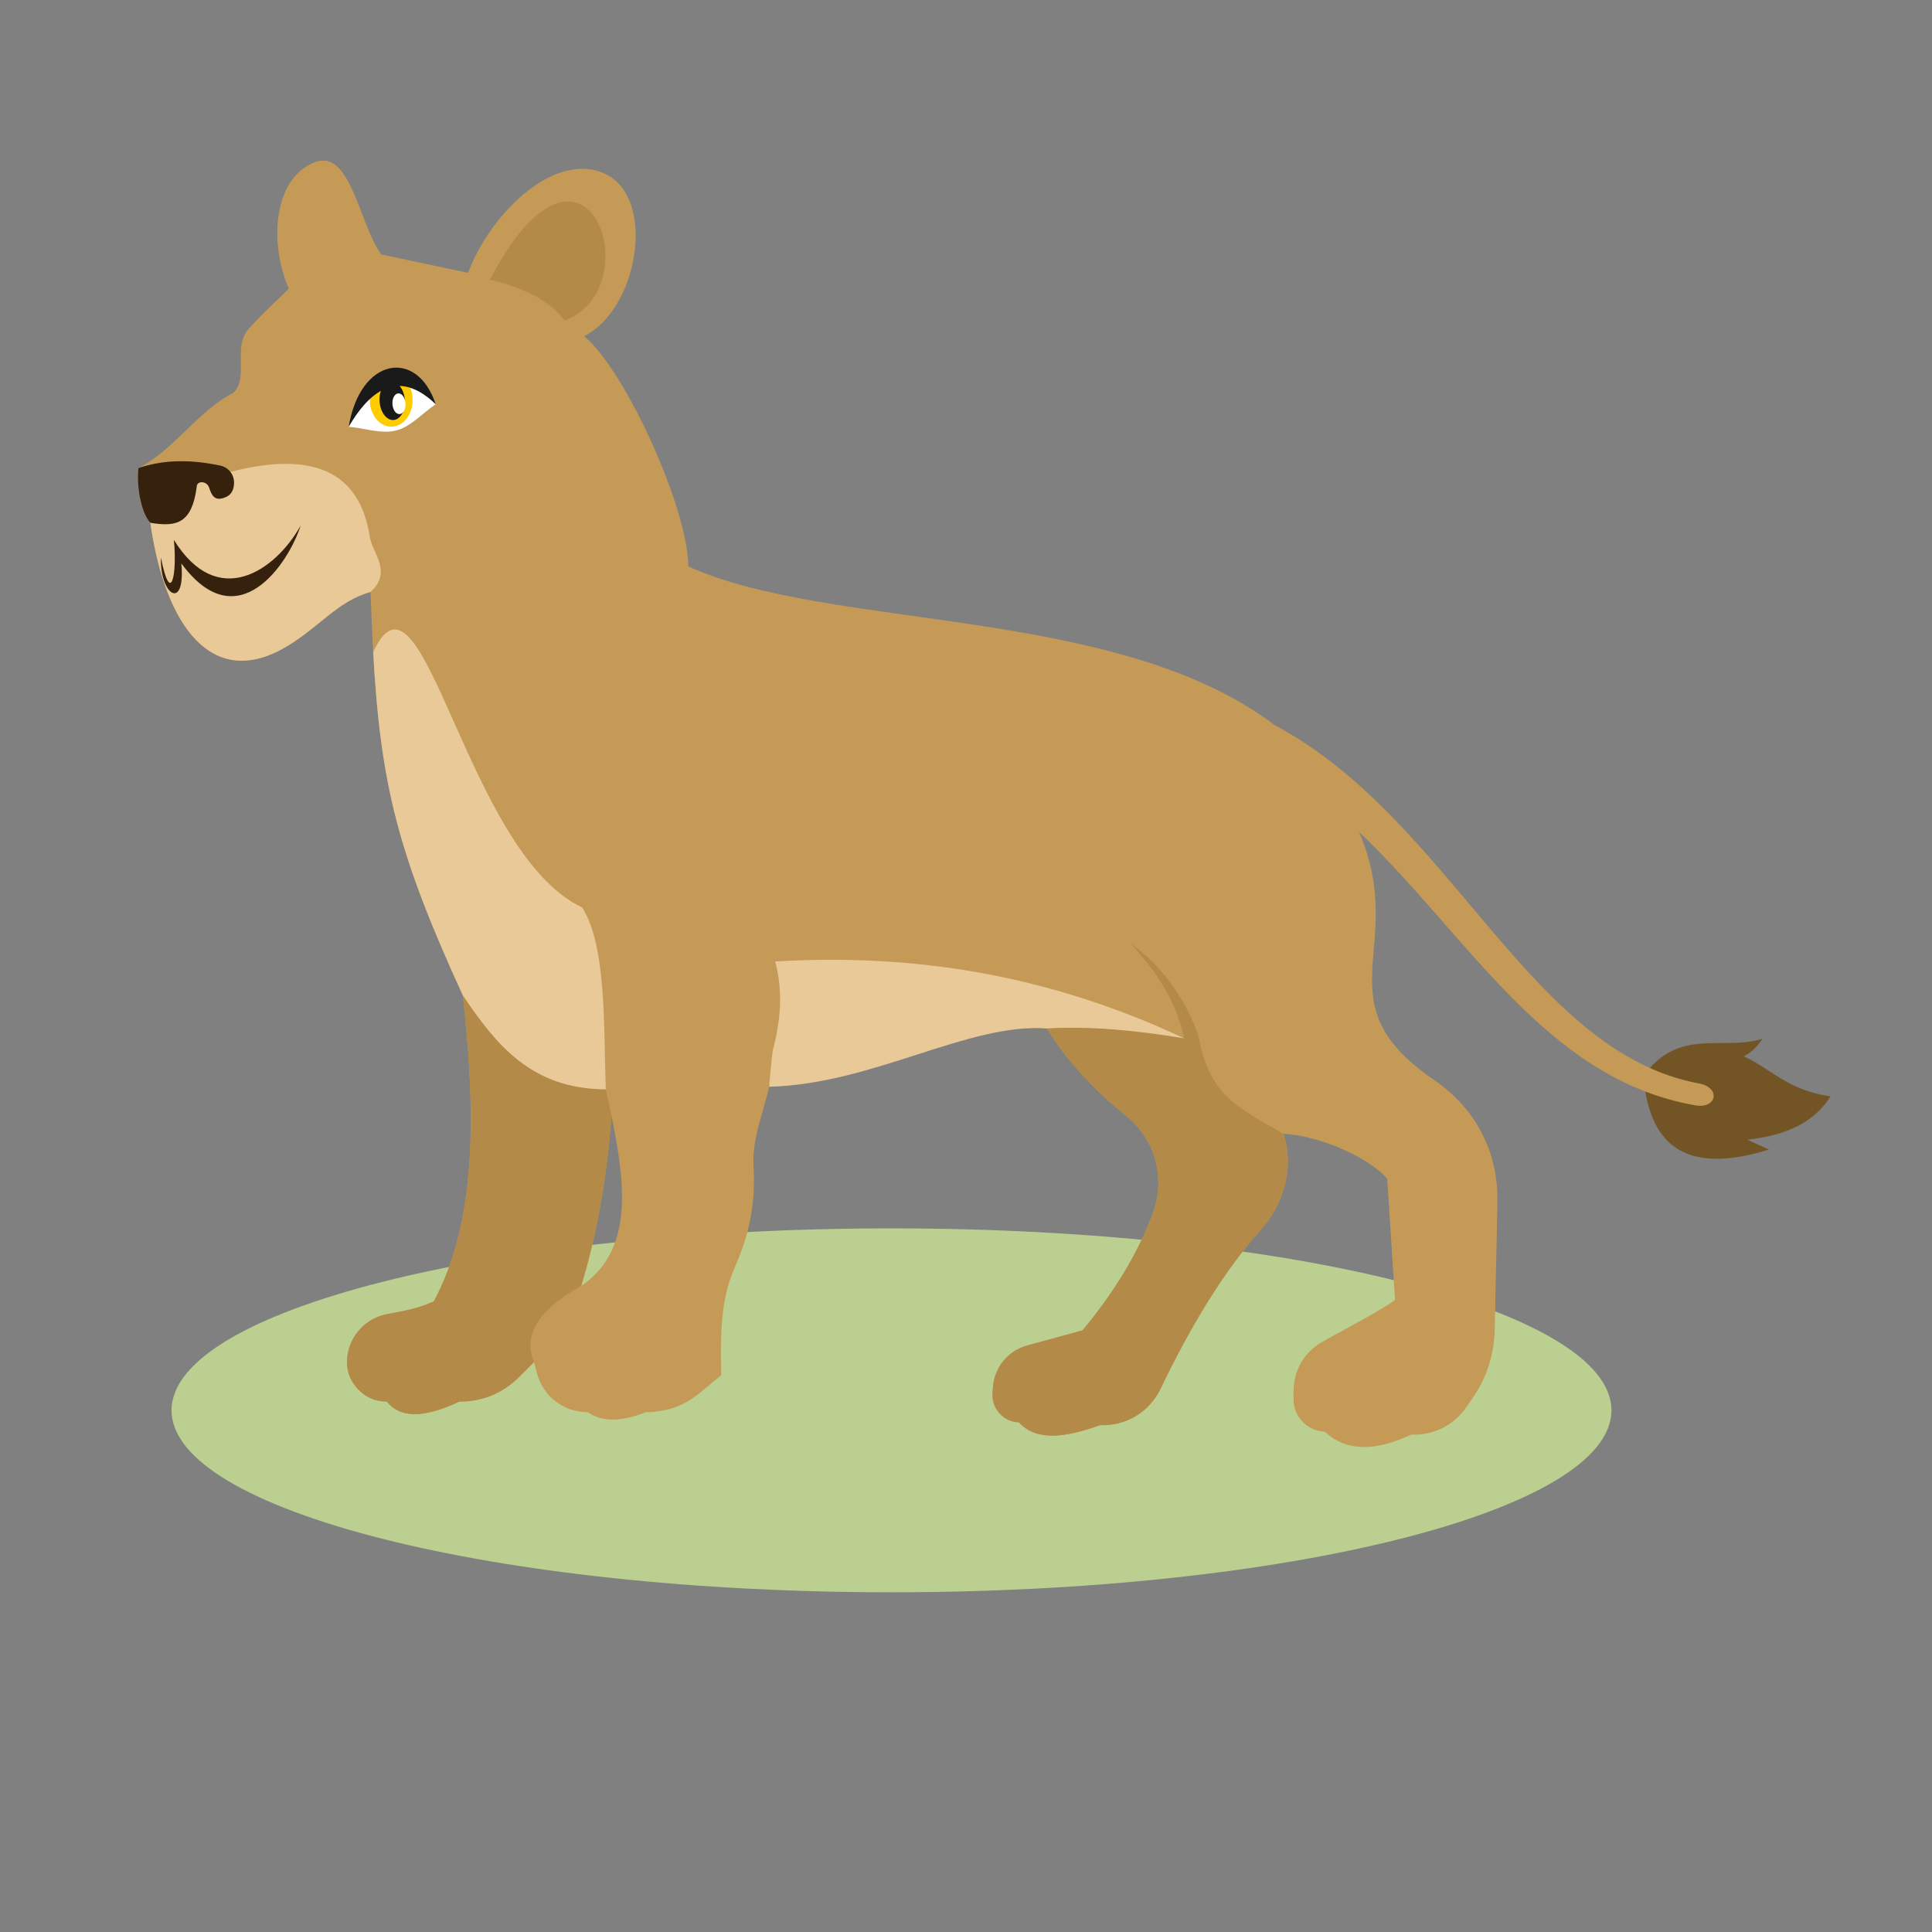 <?xml version="1.0" encoding="UTF-8"?>
<svg version="1.1" viewBox="0 0 530.67 530.67" xml:space="preserve" xmlns="http://www.w3.org/2000/svg"><rect x="0" y="0" width="530.67" height="530.67" fill="#808080" stroke="none"/><defs><clipPath id="a"><path d="m0 398h398v-398h-398z"/></clipPath></defs><g transform="matrix(1.333 0 0 -1.333 0 530.67)"><g clip-path="url(#a)" fill-rule="evenodd"><path d="m183.7 69.997c81.707 0 148.35 16.844 148.35 37.495 0 20.653-66.641 37.496-148.35 37.496-81.71 0-148.35-16.843-148.35-37.496 0-20.651 66.642-37.495 148.35-37.495" fill="#bacf90"/><path d="m338.62 176.37c7.34 10.169 16.361 5.119 24.54 7.679-1.048-1.605-2.293-2.88-3.873-3.598 5.976-2.755 9.042-7.002 17.927-8.26-3.424-5.327-8.871-7.975-17.16-8.937 1.485-0.674 2.973-1.349 4.461-2.022-17.924-5.58-24.722 1.564-25.895 15.138" fill="#735525"/><path d="m119.76 133.14c2.9 9.564 5.165 20.775 6.249 35.049 2.397-12.185 5.228-27.398-6.249-35.049m22.067 148.25c0.022 11.604-12.786 40.189-21.46 47.444 11.14 5.616 14.696 27.801 4.891 33.148-10.279 5.606-24.091-7.426-28.8-20.106-5.979 1.268-11.956 2.536-17.934 3.804-4.527 6.34-6.282 21.732-13.585 19.02-8.325-3.092-9.736-16.031-5.434-26.084-4.166-4.166-4.242-3.873-8.218-8.22-3.436-3.755 0.067-10.165-3.194-13.245-7.245-3.622-12.317-11.864-19.561-15.486-0.401-3.024 0.302-9.022 2.441-11.276 3.074-21.455 12.788-34.482 27.899-25.619 6.889 4.04 10.641 9.453 17.48 11.354 1.255-36.388 3.883-50.029 19.02-83.142 2.661-23.92 2.97-46.37-5.978-63.035-3.185-1.493-6.37-2.002-9.555-2.607-4.473-0.851-7.748-4.385-8.279-8.85-0.289-2.419 0.399-4.61 2.016-6.429 1.616-1.821 3.712-2.764 6.146-2.764 2.497-3.145 7.008-3.737 14.937 0 4.809 0 8.946 1.715 12.347 5.114 1.013 1.011 2.025 2.026 3.037 3.038 0.201-0.761 0.401-1.522 0.601-2.283 1.265-4.804 5.464-8.041 10.433-8.041 3.266-2.249 7.421-1.831 12.045 0 4.218 0 7.845 1.3 11.101 3.981 1.467 1.209 2.935 2.416 4.402 3.625-0.313 11.964 0.448 16.888 3.068 22.919 2.887 6.648 4.002 12.93 3.58 20.165-0.466 8.015 4.36 14.976 3.949 23.756 21.508 10.189 39.338 5.851 56.514 4.619 4.43-7.381 11.07-13.81 16.136-17.845 6.19-4.927 8.409-12.927 5.648-20.34-3.19-8.554-8.204-16.499-14.448-24.034-3.77-1.029-7.538-2.058-11.306-3.085-4.076-1.112-6.869-4.515-7.17-8.728-0.025-0.363-0.05-0.728-0.076-1.088-0.111-1.59 0.37-3 1.436-4.183 1.066-1.184 2.414-1.814 4.006-1.868 3.65-4.038 9.802-3.066 16.713-0.578 5.42-0.185 10.157 2.684 12.503 7.574 5.86 12.221 12.855 24.06 20.634 32.685 4.75 5.268 6.947 13.138 4.627 19.753 6.703-0.182 17.412-4.574 21.398-9.237 0.543-8.333 1.086-16.665 1.628-24.998-3.096-2.229-9.618-5.601-14.883-8.551-3.83-2.147-6.037-5.915-6.037-10.306v-1.589c0-3.597 2.854-6.55 6.45-6.675 4.412-4.176 10.465-4.045 17.778-0.613 4.679-0.161 8.777 1.898 11.442 5.746 0.351 0.508 0.704 1.018 1.056 1.528 3.115 4.499 4.626 9.166 4.742 14.637 0.182 8.63 0.364 17.264 0.546 25.895 0.216 10.357-4.413 19.358-12.962 25.208-23.747 16.247-5.266 27.267-15.546 51.154 22.546-21.404 38.467-50.961 69.303-56.315 4.426-0.77 5.271 3.67 0.75 4.509-35.082 6.512-51.101 54.54-87.485 73.86-32.548 24.726-91.479 19.359-120.79 32.684" fill="#c49a56"/><path d="m28.924 295.12c0.41-1.927 1.084-3.708 2.049-4.726 3.074-21.455 12.788-34.482 27.899-25.619 6.889 4.04 10.641 9.453 17.48 11.354 4.604 4.182 0.337 8.072-0.146 11.288-2.088 13.9-12.182 17.732-28.725 13.446-3.707-0.08-7.413-0.158-11.119-0.237z" fill="#e8c997"/><path d="m95.372 192.98c2.661-23.92 2.97-46.37-5.978-63.035-3.185-1.493-6.37-2.002-9.555-2.607-4.473-0.851-7.748-4.385-8.279-8.85-0.289-2.419 0.399-4.61 2.016-6.429 1.616-1.821 3.712-2.764 6.146-2.764 2.497-3.145 7.008-3.737 14.937 0 4.809 0 8.946 1.715 12.347 5.114 1.013 1.011 2.025 2.026 3.037 3.038-2.428 5.796 1.277 10.98 9.717 15.69 2.9 9.564 5.165 20.775 6.249 35.049-0.395 1.814-0.789 3.629-1.184 5.444-9.818 6.449-19.636 12.9-29.453 19.35" fill="#b38a48"/><path d="m211.21 186.15c1.511 0.122 3.019 0.148 4.525 0.04 4.43-7.381 11.07-13.81 16.136-17.845 6.19-4.927 8.409-12.927 5.648-20.34-3.19-8.554-8.204-16.499-14.448-24.034-3.77-1.029-7.538-2.058-11.306-3.085-4.076-1.112-6.869-4.515-7.17-8.728-0.025-0.363-0.05-0.728-0.076-1.088-0.111-1.59 0.37-3 1.436-4.183 1.066-1.184 2.414-1.814 4.006-1.868 3.65-4.038 9.802-3.066 16.713-0.578 5.42-0.185 10.157 2.684 12.503 7.574 5.86 12.221 12.855 24.06 20.634 32.685 4.75 5.268 6.947 13.138 4.627 19.753-9.93 5.861-15.157 7.756-17.584 20.507-3.14 8.52-8.003 14.394-13.858 18.747 4.842-5.417 9.255-11.238 11.009-19.563-10.01 2.446-20.02 4.89-30.027 7.336z" fill="#b38a48"/><path d="m159.22 181.57c-0.218-1.597-0.555-5.288-0.741-7.399 21.429 0.529 40.947 13.187 57.255 12.018 8.971 0.495 18.213-0.368 28.27-2.046-31.344 14.753-60.086 17.26-84.27 15.841 1.743-6.562 1.005-12.575-0.514-18.414" fill="#e8c997"/><path d="m28.532 301.66c-0.401-3.024 0.302-9.022 2.441-11.276 5.523-0.947 8.564-0.039 9.556 7.345-0.024 1.415 2.05 1.263 2.504 0.027 0.39-1.064 0.821-2.661 2.455-2.404 1.435 0.269 2.637 1.006 2.737 3.123 0.084 1.781-1.115 3.329-2.859 3.694-7.308 1.528-12.49 0.927-16.834-0.509" fill="#36210c"/><path d="m76.893 263.74c1.543-27.623 5.19-41.688 18.479-70.758 6.734-9.918 13.956-19.29 29.453-19.35-0.447 12.891 0.176 29.676-4.891 37.494-24.071 11.355-32.763 74.743-43.041 52.614" fill="#e8c997"/><path d="m61.956 289.81c-2.415-7.593-12.897-23.672-24.585-7.806 0.875-9.908-4.442-6.616-4.213 1.226 2.009-10.241 3.391-3.483 2.668 3.638 8.976-14.549 20.874-6.474 26.13 2.942" fill="#36210c"/><path d="m71.85 310.16c5.753 14.9 11.756 14.956 17.932 4.647-2.698-1.799-5.094-4.618-8.094-5.395-3.169-0.822-6.56 0.498-9.838 0.748" fill="#fff"/><path d="m80.615 310.18c2.431 0 4.415 2.472 4.415 5.503 0 3.03-1.984 5.502-4.415 5.502-2.432 0-4.416-2.472-4.416-5.502 0-3.031 1.984-5.503 4.416-5.503" fill="#fc0"/><path d="m71.85 310.16c2.356 14.289 14.066 16.248 17.932 4.647-6.745 6.476-12.67 4.378-17.932-4.647" fill="#1a1a1a"/><path d="m80.815 319.49c1.447-0.141 2.619-2.033 2.619-4.222 0-2.19-1.172-3.853-2.619-3.711-1.445 0.141-2.618 2.031-2.618 4.222 0 2.19 1.173 3.852 2.618 3.711" fill="#1a1a1a"/><path d="m82.206 317.04c-0.746 0.073-1.35-0.822-1.35-2s0.604-2.191 1.35-2.265c0.744-0.072 1.348 0.823 1.348 2.001s-0.604 2.192-1.348 2.264" fill="#fff"/><path d="m100.97 340.48c19.676 37.715 33.448-1.756 15.352-8.422-2.868 3.932-8.139 6.663-15.352 8.422" fill="#b38a48"/></g></g></svg>
